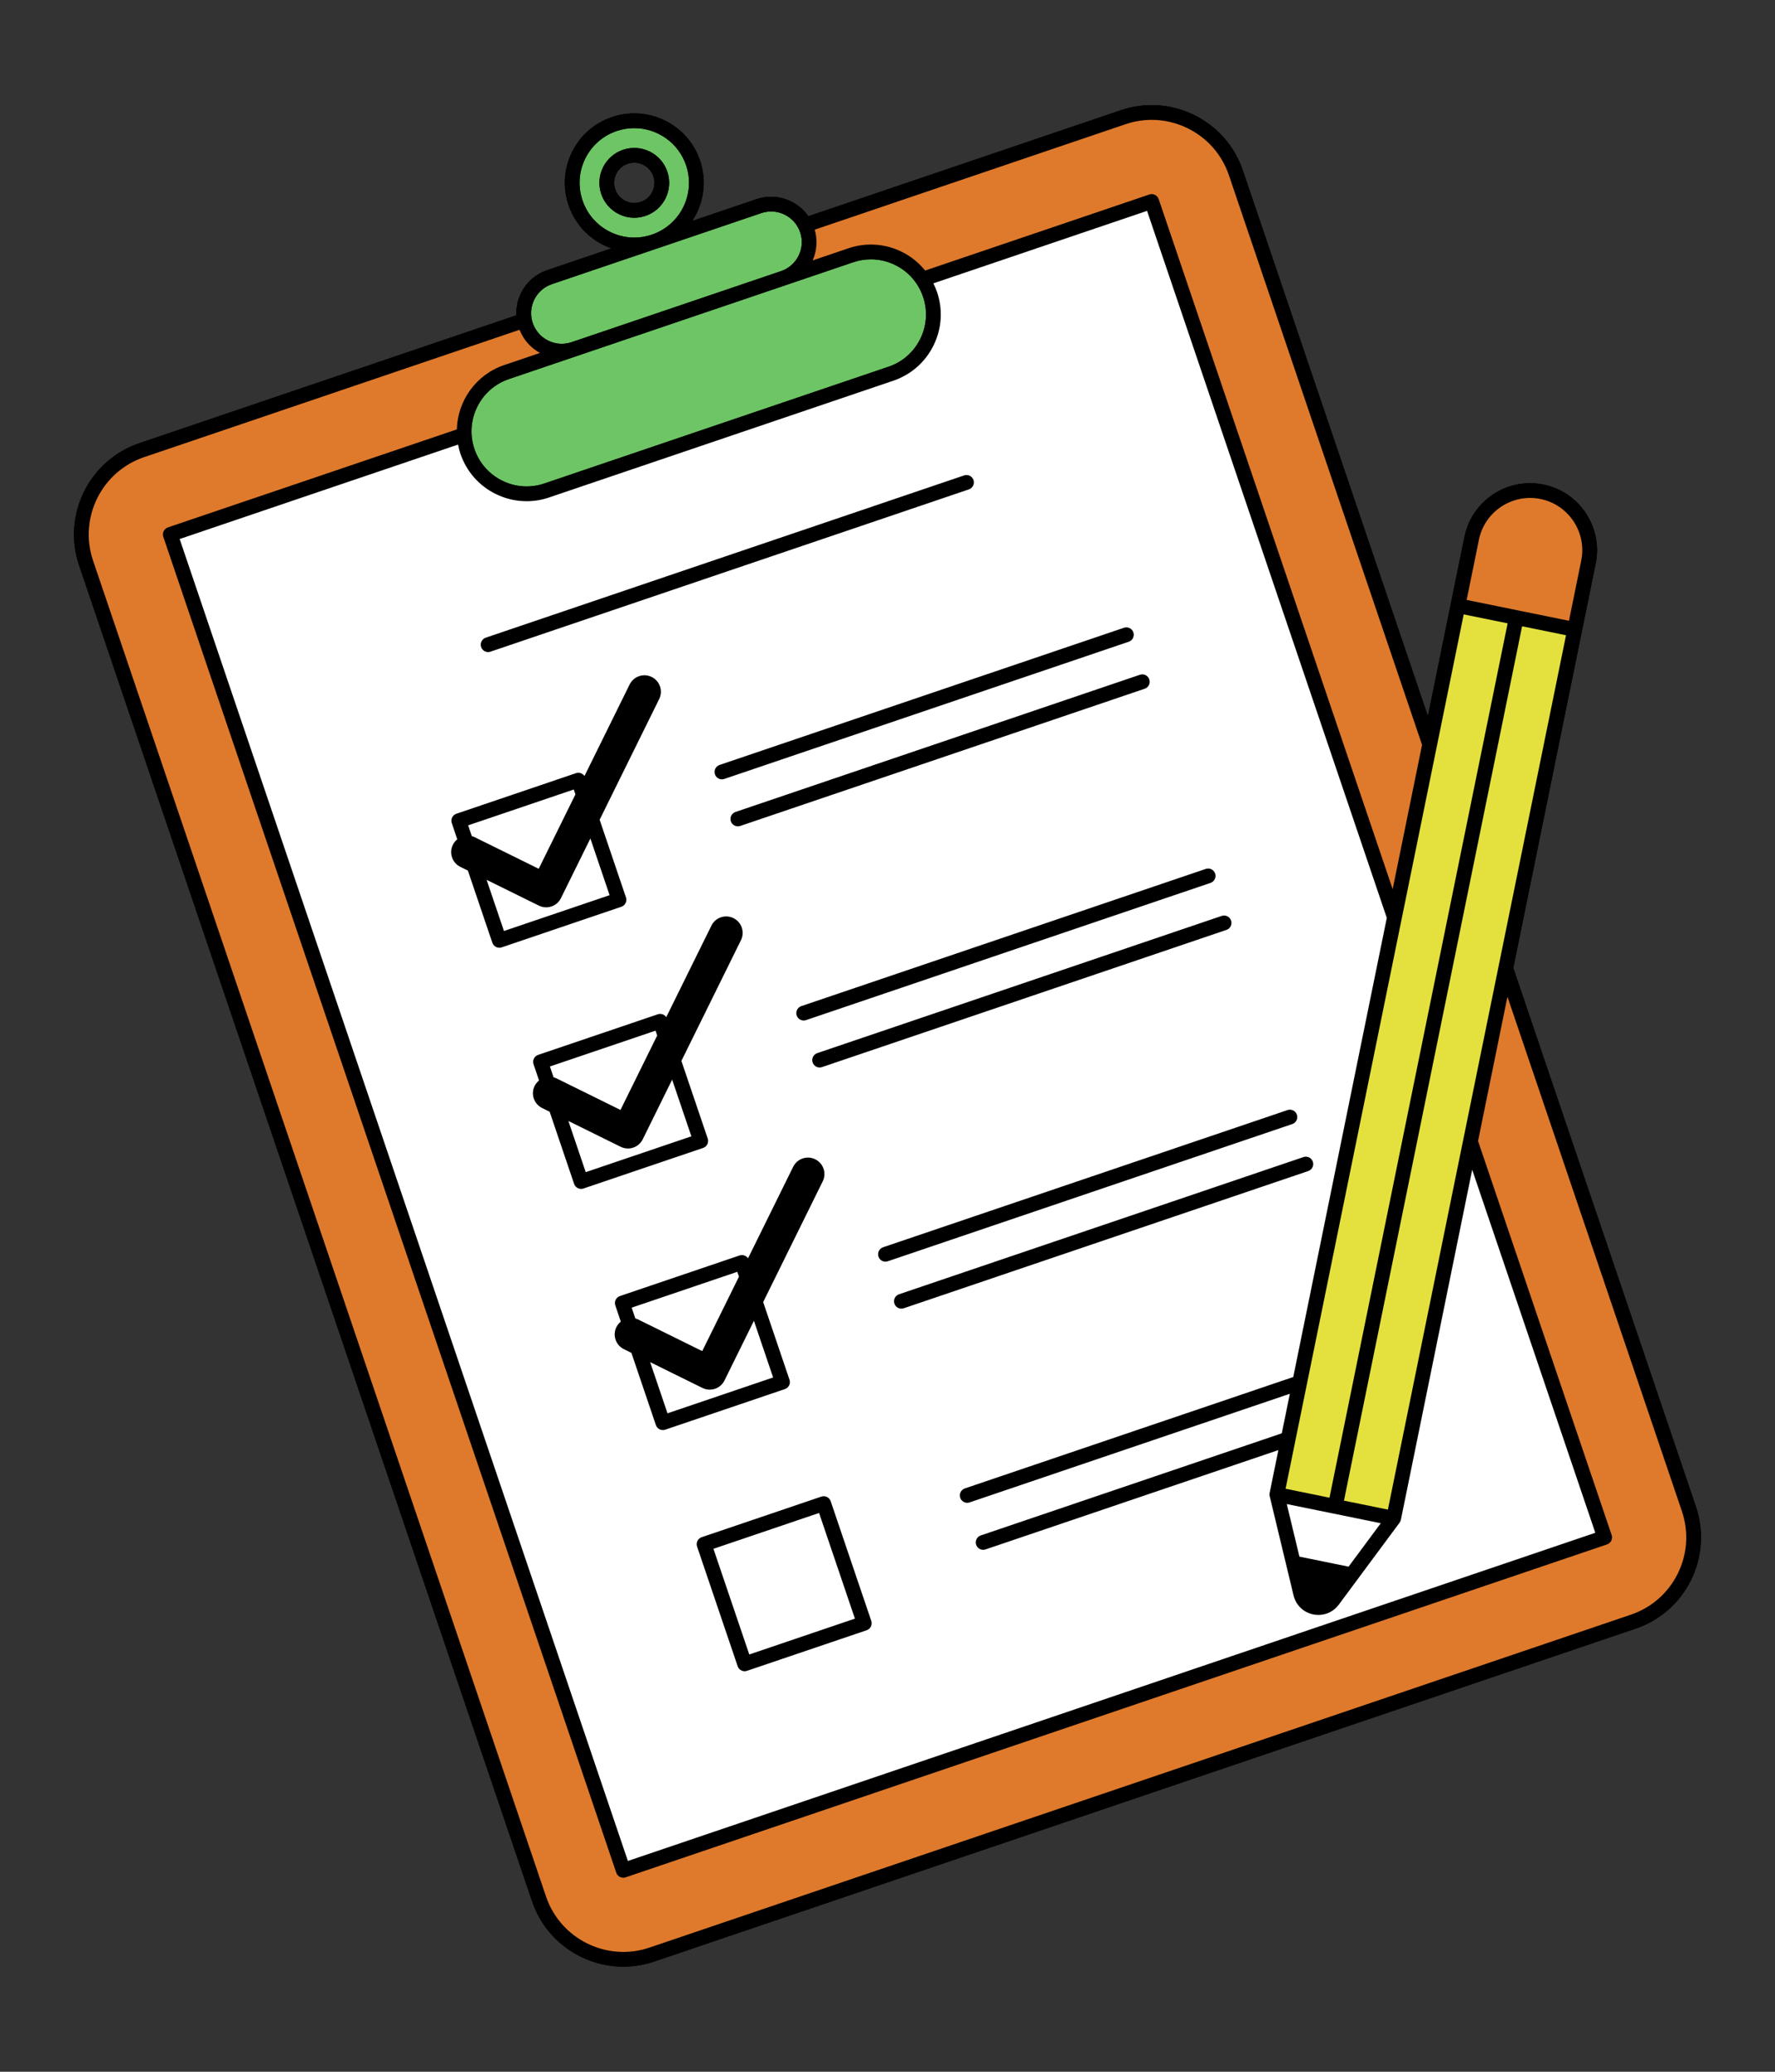 <?xml version="1.0" encoding="UTF-8" standalone="no"?>
<svg xmlns="http://www.w3.org/2000/svg" xmlns:xlink="http://www.w3.org/1999/xlink" xmlns:serif="http://www.serif.com/" width="100%" height="100%" viewBox="0 0 600 700" version="1.1" xml:space="preserve" style="fill-rule:evenodd;clip-rule:evenodd;stroke-linejoin:round;stroke-miterlimit:2;">
  <rect x="0" y="0" width="600" height="700" fill="#333333" stroke="none"/>
  <rect id="Artboard1" x="0" y="0" width="600" height="700" style="fill:none;"></rect>
  <g>
    <path d="M573.258,509.002l-61.718,-181.941l23.21,-113.873l4.644,-22.783c2.49,-12.227 -5.435,-24.205 -17.666,-26.699c-12.228,-2.487 -24.214,5.43 -26.704,17.662l-4.644,22.779l-7.709,37.815l-62.535,-184.344c-2.793,-8.232 -8.625,-14.889 -16.425,-18.738c-7.8,-3.848 -16.629,-4.427 -24.864,-1.634l-105.596,35.805c-3.808,-5.465 -10.904,-8.016 -17.519,-5.771l-21.723,7.364c3.826,-5.839 5.045,-13.302 2.634,-20.41c-4.159,-12.262 -17.519,-18.854 -29.784,-14.691c-5.938,2.009 -10.737,6.218 -13.511,11.842c-2.774,5.623 -3.19,11.989 -1.173,17.931c2.407,7.103 7.909,12.288 14.491,14.6l-21.708,7.361c-3.883,1.317 -7.021,4.065 -8.833,7.743c-1.17,2.366 -1.692,4.932 -1.567,7.498l-127.452,43.215c-17.004,5.764 -26.143,24.285 -20.379,41.282l153.122,451.384c4.594,13.545 17.291,22.098 30.862,22.098c3.459,-0 6.975,-0.557 10.431,-1.726l331.74,-112.484c8.235,-2.793 14.892,-8.625 18.741,-16.424c3.849,-7.797 4.428,-16.626 1.635,-24.861Zm-352.756,-444.216c-0.802,1.627 -2.195,2.846 -3.913,3.428c-1.718,0.583 -3.562,0.462 -5.189,-0.34c-1.623,-0.806 -2.842,-2.195 -3.425,-3.917c-0.583,-1.722 -0.465,-3.565 0.337,-5.193c0.802,-1.627 2.187,-2.846 3.909,-3.425c0.719,-0.246 1.454,-0.363 2.176,-0.363c2.835,0 5.488,1.786 6.446,4.617c0.586,1.718 0.465,3.561 -0.341,5.193Z" style="fill-rule:nonzero;"></path>
    <path d="M160.366,151.701c-3.3,-9.73 1.93,-20.33 11.664,-23.627l116.355,-39.453c1.964,-0.667 3.989,-1 6.002,-1c2.823,0 5.628,0.648 8.232,1.934c4.462,2.203 7.803,6.01 9.4,10.726c1.597,4.711 1.264,9.764 -0.938,14.226c-2.203,4.465 -6.01,7.803 -10.726,9.4l-116.355,39.454c-4.715,1.593 -9.768,1.264 -14.233,-0.938c-4.462,-2.203 -7.804,-6.01 -9.401,-10.722Zm24.94,-36.604c2.482,1.222 5.291,1.404 7.909,0.519l70.775,-23.998c2.619,-0.886 4.738,-2.744 5.961,-5.223c1.226,-2.479 1.411,-5.291 0.522,-7.909c-1.461,-4.307 -5.499,-7.028 -9.817,-7.028c-1.102,-0 -2.218,0.174 -3.319,0.548l-35.287,11.967c-0.034,0.011 -0.068,0.027 -0.102,0.038c-0.042,0.015 -0.087,0.026 -0.129,0.038l-35.257,11.955c-2.619,0.889 -4.734,2.744 -5.96,5.223c-1.223,2.482 -1.408,5.291 -0.523,7.909c0.894,2.619 2.748,4.735 5.227,5.961Zm35.037,-35.813c-4.678,1.586 -9.688,1.257 -14.116,-0.931c-4.428,-2.184 -7.74,-5.964 -9.325,-10.642c-1.586,-4.678 -1.257,-9.692 0.923,-14.12c2.184,-4.428 5.961,-7.736 10.638,-9.325c1.965,-0.662 3.959,-0.98 5.923,-0.98c7.709,-0 14.919,4.859 17.53,12.553c3.274,9.654 -1.919,20.171 -11.573,23.445Zm-2.153,-6.339c2.986,-1.01 5.396,-3.126 6.789,-5.949c1.397,-2.827 1.605,-6.025 0.594,-9.007c-2.089,-6.158 -8.795,-9.466 -14.956,-7.38c-2.982,1.014 -5.389,3.126 -6.782,5.949c-1.389,2.823 -1.601,6.021 -0.587,9.003c1.011,2.983 3.122,5.393 5.942,6.786c1.65,0.814 3.425,1.226 5.211,1.226c1.272,0 2.547,-0.208 3.789,-0.628Z" style="fill:#6ec565;fill-rule:nonzero;"></path>
    <path d="M573.258,509.002l-61.718,-181.941l23.21,-113.873l4.644,-22.783c2.49,-12.227 -5.435,-24.205 -17.666,-26.699c-12.228,-2.487 -24.214,5.43 -26.704,17.662l-4.644,22.779l-7.709,37.815l-62.535,-184.344c-2.793,-8.232 -8.625,-14.889 -16.425,-18.738c-7.8,-3.848 -16.629,-4.427 -24.864,-1.634l-105.596,35.805c-3.808,-5.465 -10.904,-8.016 -17.519,-5.771l-21.723,7.364c3.826,-5.839 5.045,-13.302 2.634,-20.41c-4.159,-12.262 -17.519,-18.854 -29.784,-14.691c-5.938,2.009 -10.737,6.218 -13.511,11.842c-2.774,5.623 -3.19,11.989 -1.173,17.931c2.407,7.103 7.909,12.288 14.491,14.6l-21.708,7.361c-3.883,1.317 -7.021,4.065 -8.833,7.743c-1.17,2.366 -1.692,4.932 -1.567,7.498l-127.452,43.215c-17.004,5.764 -26.143,24.285 -20.379,41.282l153.122,451.384c4.594,13.545 17.291,22.098 30.862,22.098c3.459,-0 6.975,-0.557 10.431,-1.726l331.74,-112.484c8.235,-2.793 14.892,-8.625 18.741,-16.424c3.849,-7.797 4.428,-16.626 1.635,-24.861Zm-388.683,131.792l-153.118,-451.38c-4.882,-14.393 2.858,-30.072 17.25,-34.954l126.918,-43.034c1.317,3.353 3.724,6.089 6.884,7.823l-12.084,4.098c-9.613,3.259 -15.736,12.137 -16.005,21.735l-97.659,33.114c-0.625,0.216 -1.143,0.667 -1.435,1.261c-0.295,0.594 -0.34,1.279 -0.128,1.907l153.122,451.384c0.211,0.625 0.662,1.143 1.256,1.435c0.348,0.17 0.727,0.257 1.105,0.257c0.273,0 0.541,-0.045 0.802,-0.132l331.741,-112.488c1.309,-0.443 2.005,-1.858 1.563,-3.164l-45.161,-133.136l9.934,-48.748l58.971,173.835c2.365,6.974 1.873,14.449 -1.385,21.049c-3.259,6.6 -8.894,11.539 -15.869,13.904l-331.74,112.484c-14.396,4.882 -30.08,-2.861 -34.962,-17.25Zm-3.973,-539.567c1.226,-2.479 3.341,-4.334 5.96,-5.223l35.257,-11.955c0.042,-0.012 0.087,-0.023 0.129,-0.038c0.034,-0.011 0.068,-0.027 0.102,-0.038l35.287,-11.967c1.097,-0.37 2.217,-0.548 3.319,-0.548c4.318,-0 8.352,2.721 9.817,7.028c0.889,2.618 0.704,5.427 -0.522,7.909c-1.223,2.483 -3.342,4.337 -5.961,5.223l-70.775,23.998c-2.618,0.885 -5.427,0.703 -7.909,-0.519c-2.479,-1.226 -4.333,-3.342 -5.227,-5.961c-0.885,-2.618 -0.7,-5.427 0.523,-7.909Zm25.625,-22.874c-4.424,-2.184 -7.736,-5.964 -9.325,-10.642c-1.586,-4.678 -1.257,-9.692 0.927,-14.12c2.183,-4.428 5.96,-7.736 10.638,-9.325c1.961,-0.662 3.959,-0.98 5.923,-0.98c7.705,-0 14.919,4.859 17.526,12.553c3.274,9.654 -1.915,20.171 -11.573,23.445c-4.678,1.586 -9.688,1.257 -14.116,-0.931Zm183.103,-37.853c4.17,0 8.322,0.958 12.171,2.861c6.604,3.259 11.542,8.89 13.908,15.861l65.283,192.451l-9.934,48.749l-79.09,-233.15c-0.442,-1.302 -1.858,-2.002 -3.167,-1.559l-75.778,25.693c-2.119,-2.623 -4.78,-4.791 -7.898,-6.328c-5.658,-2.793 -12.065,-3.213 -18.045,-1.188l-12.084,4.099c1.454,-3.297 1.7,-6.934 0.708,-10.397l105.047,-35.62c2.903,-0.98 5.896,-1.472 8.879,-1.472Zm131.402,128.099c9.537,1.941 15.714,11.278 13.768,20.811l-4.144,20.334l-17.291,-3.523l-0.004,-0l-17.288,-3.523l4.144,-20.335c1.942,-9.529 11.282,-15.702 20.815,-13.764Zm-348.702,-40.529l116.355,-39.453c1.964,-0.666 3.989,-0.996 6.002,-0.996c2.823,0 5.628,0.648 8.232,1.934c4.462,2.203 7.803,6.01 9.4,10.726c1.597,4.708 1.264,9.764 -0.938,14.226c-2.203,4.462 -6.01,7.8 -10.726,9.397l-116.355,39.457c-4.715,1.593 -9.768,1.264 -14.233,-0.938c-4.462,-2.203 -7.804,-6.01 -9.401,-10.726c-3.3,-9.726 1.93,-20.326 11.664,-23.627Zm-16.395,25.232c2.029,5.976 6.264,10.805 11.921,13.598c3.301,1.627 6.858,2.448 10.434,2.448c2.555,0 5.121,-0.416 7.611,-1.264l116.359,-39.45c5.976,-2.028 10.805,-6.259 13.598,-11.917c2.793,-5.658 3.217,-12.065 1.188,-18.041c-0.348,-1.018 -0.779,-1.991 -1.249,-2.941l72.243,-24.493l81.038,238.891l-31.62,155.131l-111.007,37.637c-1.306,0.443 -2.006,1.862 -1.563,3.168c0.352,1.037 1.324,1.695 2.365,1.695c0.265,0 0.534,-0.045 0.799,-0.136l108.252,-36.706l-2.725,13.363l-101.743,34.5c-1.306,0.443 -2.006,1.858 -1.563,3.164c0.352,1.041 1.325,1.695 2.365,1.695c0.265,0 0.538,-0.041 0.803,-0.132l98.984,-33.561l-2.959,14.51c-0.031,0.143 -0.038,0.291 -0.042,0.439c-0,0.003 -0.004,0.011 -0.004,0.015c-0.004,0.208 0.023,0.412 0.068,0.609c0.004,0.004 0,0.008 0.004,0.011l8.061,33.509c0.791,3.292 3.342,5.752 6.657,6.429c0.59,0.118 1.181,0.178 1.764,0.178c2.69,0 5.226,-1.256 6.88,-3.489l20.539,-27.684l-0,-0.004c0.212,-0.291 0.37,-0.62 0.442,-0.976l24.108,-118.274l41.611,122.668l-327.014,110.883l-151.509,-446.654l94.109,-31.911c0.205,1.037 0.451,2.066 0.795,3.092Zm311.107,361.362l-10.884,14.672l-16.618,-3.387l-4.273,-17.761l31.775,6.476Zm2.403,-4.606l-14.858,-3.028c0.012,-0.045 0.027,-0.087 0.038,-0.132l60.185,-295.288l14.851,3.024l-60.216,295.424Zm25.629,-302.467l14.847,3.024l-60.189,295.287c-0.008,0.046 -0.004,0.091 -0.012,0.137l-14.858,-3.028l60.212,-295.42Zm-269.795,-140.595c1.397,-2.827 1.605,-6.025 0.594,-9.007c-2.089,-6.158 -8.795,-9.466 -14.956,-7.38c-2.982,1.014 -5.389,3.126 -6.782,5.949c-1.389,2.823 -1.601,6.021 -0.587,9.003c1.011,2.983 3.122,5.393 5.942,6.786c1.65,0.814 3.425,1.226 5.211,1.226c1.272,0 2.551,-0.208 3.792,-0.628c2.983,-1.01 5.39,-3.126 6.786,-5.949Zm-4.477,-2.21c-0.802,1.627 -2.195,2.846 -3.913,3.428c-1.718,0.583 -3.562,0.462 -5.189,-0.34c-1.623,-0.806 -2.842,-2.195 -3.425,-3.917c-0.583,-1.722 -0.465,-3.565 0.337,-5.193c0.802,-1.627 2.187,-2.846 3.909,-3.425c0.719,-0.246 1.454,-0.363 2.176,-0.363c2.835,0 5.488,1.786 6.446,4.617c0.586,1.718 0.465,3.561 -0.341,5.193Zm-65.93,218.798c-0.606,0.492 -1.124,1.105 -1.491,1.851c-1.363,2.755 -0.231,6.097 2.528,7.455l2.547,1.257l8.269,24.384c0.216,0.624 0.666,1.142 1.26,1.434c0.348,0.17 0.727,0.257 1.105,0.257c0.273,0 0.541,-0.045 0.802,-0.132l40.438,-13.712c0.625,-0.212 1.143,-0.666 1.434,-1.26c0.296,-0.594 0.341,-1.279 0.129,-1.903l-8.901,-26.239l20.13,-40.789c1.362,-2.755 0.231,-6.093 -2.528,-7.456c-2.755,-1.358 -6.097,-0.227 -7.456,2.528l-15.267,30.935c-0.616,-0.904 -1.771,-1.336 -2.861,-0.965l-40.434,13.711c-1.305,0.443 -2.005,1.859 -1.563,3.164l1.859,5.48Zm51.488,18.874l-35.707,12.106l-5.866,-17.291l17.674,8.719c1.324,0.655 2.853,0.753 4.25,0.28c1.4,-0.473 2.551,-1.483 3.205,-2.808l9.95,-20.156l6.494,19.15Zm-12.11,-35.704l0.56,1.647l-12.413,25.144l-21.565,-10.638c-0.34,-0.171 -0.692,-0.299 -1.052,-0.394l-1.237,-3.648l35.707,-12.111Zm49.282,-8.295l136.712,-46.357c1.306,-0.447 2.721,0.257 3.164,1.563c0.443,1.306 -0.257,2.721 -1.563,3.164l-136.712,46.357c-0.265,0.09 -0.534,0.136 -0.799,0.136c-1.041,-0 -2.013,-0.659 -2.365,-1.699c-0.443,-1.302 0.257,-2.721 1.563,-3.164Zm5.385,15.883l136.712,-46.356c1.306,-0.443 2.725,0.253 3.168,1.563c0.443,1.305 -0.257,2.721 -1.563,3.164l-136.712,46.356c-0.269,0.091 -0.538,0.133 -0.803,0.133c-1.04,-0 -2.013,-0.655 -2.365,-1.696c-0.443,-1.305 0.258,-2.721 1.563,-3.164Zm-9.51,112.261c0.291,-0.594 0.336,-1.279 0.125,-1.908l-8.902,-26.238l20.134,-40.786c1.362,-2.755 0.227,-6.096 -2.528,-7.455c-2.759,-1.359 -6.097,-0.227 -7.456,2.528l-15.27,30.931c-0.613,-0.905 -1.771,-1.332 -2.857,-0.969l-40.438,13.711c-1.306,0.443 -2.006,1.862 -1.563,3.168l1.862,5.48c-0.609,0.492 -1.128,1.105 -1.495,1.851c-1.362,2.755 -0.227,6.097 2.528,7.455l2.551,1.257l8.269,24.383c0.212,0.625 0.666,1.143 1.26,1.435c0.348,0.17 0.723,0.257 1.105,0.257c0.269,0 0.542,-0.045 0.799,-0.132l40.438,-13.712c0.628,-0.212 1.142,-0.662 1.438,-1.256Zm-17.515,-38.368l0.556,1.647l-12.413,25.144l-21.561,-10.635c-0.344,-0.17 -0.696,-0.302 -1.052,-0.393l-1.237,-3.652l35.707,-12.111Zm-23.597,47.81l-5.866,-17.291l17.674,8.719c1.325,0.651 2.854,0.753 4.254,0.28c1.396,-0.477 2.551,-1.487 3.202,-2.808l9.949,-20.156l6.494,19.146l-35.707,12.11Zm72.875,-56.105l136.712,-46.357c1.306,-0.443 2.725,0.257 3.168,1.563c0.443,1.306 -0.257,2.721 -1.563,3.164l-136.712,46.356c-0.265,0.091 -0.538,0.137 -0.802,0.137c-1.041,-0 -2.014,-0.655 -2.366,-1.696c-0.443,-1.305 0.258,-2.725 1.563,-3.167Zm5.389,15.883l136.713,-46.356c1.305,-0.439 2.721,0.257 3.163,1.563c0.443,1.305 -0.253,2.721 -1.559,3.163l-136.716,46.357c-0.265,0.091 -0.533,0.133 -0.798,0.133c-1.041,-0 -2.014,-0.655 -2.366,-1.696c-0.442,-1.306 0.258,-2.721 1.563,-3.164Zm-9.385,110.353l-8.901,-26.238l20.129,-40.786c1.363,-2.755 0.231,-6.097 -2.528,-7.455c-2.755,-1.363 -6.097,-0.227 -7.455,2.528l-15.267,30.931c-0.617,-0.905 -1.771,-1.336 -2.861,-0.969l-40.434,13.711c-1.306,0.443 -2.006,1.858 -1.563,3.168l1.858,5.48c-0.605,0.492 -1.124,1.105 -1.491,1.851c-1.362,2.755 -0.231,6.096 2.528,7.455l2.547,1.257l8.269,24.383c0.352,1.037 1.325,1.696 2.366,1.696c0.265,-0 0.533,-0.046 0.802,-0.137l40.434,-13.711c1.309,-0.439 2.01,-1.858 1.567,-3.164Zm-17.644,-36.456l0.56,1.642l-12.413,25.145l-21.564,-10.635c-0.341,-0.17 -0.693,-0.303 -1.052,-0.393l-1.238,-3.652l35.707,-12.107Zm-23.596,47.806l-5.866,-17.291l17.673,8.719c1.325,0.655 2.854,0.753 4.25,0.28c1.401,-0.473 2.551,-1.483 3.206,-2.808l9.949,-20.153l6.495,19.146l-35.707,12.107Zm72.878,-56.106l136.713,-46.356c1.305,-0.435 2.724,0.257 3.163,1.563c0.443,1.305 -0.257,2.725 -1.563,3.167l-136.712,46.353c-0.265,0.091 -0.533,0.137 -0.802,0.137c-1.037,-0 -2.01,-0.655 -2.362,-1.696c-0.442,-1.306 0.258,-2.725 1.563,-3.168Zm5.386,15.884l136.712,-46.357c1.309,-0.446 2.725,0.254 3.168,1.56c0.442,1.309 -0.258,2.725 -1.563,3.167l-136.713,46.357c-0.265,0.091 -0.537,0.132 -0.802,0.132c-1.041,0 -2.01,-0.654 -2.365,-1.695c-0.443,-1.302 0.257,-2.721 1.563,-3.164Zm-23.101,69.927c-0.443,-1.306 -1.858,-2.002 -3.164,-1.559l-40.438,13.711c-0.624,0.212 -1.142,0.662 -1.438,1.256c-0.291,0.595 -0.336,1.28 -0.125,1.908l13.716,40.426c0.352,1.037 1.324,1.696 2.365,1.696c0.265,-0 0.534,-0.046 0.798,-0.137l40.438,-13.707c0.628,-0.216 1.143,-0.666 1.438,-1.26c0.292,-0.595 0.337,-1.28 0.125,-1.908l-13.715,-40.426Zm-27.521,51.776l-12.114,-35.7l35.71,-12.106l12.111,35.695l-35.707,12.111Zm-90.639,-340.384c-0.443,-1.306 0.257,-2.725 1.563,-3.168l161.701,-54.826c1.306,-0.443 2.721,0.257 3.164,1.559c0.443,1.306 -0.257,2.725 -1.563,3.168l-161.698,54.826c-0.265,0.091 -0.537,0.136 -0.802,0.136c-1.041,0 -2.014,-0.658 -2.365,-1.695Z" style="fill-rule:nonzero;"></path>
    <path d="M214.761,445.475l-1.238,-3.648l35.707,-12.111l0.56,1.646l-12.413,25.145l-21.564,-10.639c-0.341,-0.166 -0.693,-0.299 -1.052,-0.393Zm-154.03,-263.354l94.109,-31.911c0.205,1.037 0.451,2.066 0.795,3.092c2.029,5.976 6.264,10.805 11.921,13.598c3.301,1.627 6.858,2.448 10.434,2.448c2.555,0 5.121,-0.416 7.611,-1.264l116.359,-39.45c5.976,-2.028 10.805,-6.259 13.598,-11.917c2.793,-5.658 3.217,-12.065 1.188,-18.041c-0.348,-1.018 -0.779,-1.991 -1.249,-2.941l72.243,-24.493l81.038,238.891l-31.62,155.131l-111.007,37.637c-1.306,0.443 -2.006,1.862 -1.563,3.168c0.352,1.037 1.324,1.695 2.365,1.695c0.265,0 0.534,-0.045 0.799,-0.136l108.252,-36.706l-2.725,13.363l-101.743,34.5c-1.306,0.443 -2.006,1.858 -1.563,3.164c0.352,1.041 1.325,1.695 2.365,1.695c0.265,0 0.538,-0.041 0.803,-0.132l98.984,-33.561l-2.959,14.51c-0.031,0.143 -0.038,0.291 -0.042,0.439c-0,0.003 -0.004,0.011 -0.004,0.015c-0.004,0.208 0.023,0.412 0.068,0.609c0.004,0.004 0,0.008 0.004,0.011l8.061,33.509c0.791,3.292 3.342,5.752 6.657,6.429c0.59,0.118 1.181,0.178 1.764,0.178c2.69,0 5.226,-1.256 6.88,-3.489l20.539,-27.684l-0,-0.004c0.212,-0.291 0.37,-0.62 0.442,-0.976l24.108,-118.274l41.611,122.668l-327.014,110.883l-151.509,-446.654Zm136.5,219.45l40.438,-13.708c0.628,-0.216 1.142,-0.666 1.438,-1.26c0.291,-0.594 0.336,-1.279 0.125,-1.908l-8.902,-26.238l20.134,-40.786c1.362,-2.755 0.227,-6.096 -2.528,-7.455c-2.759,-1.359 -6.097,-0.227 -7.456,2.528l-15.27,30.931c-0.613,-0.905 -1.771,-1.332 -2.857,-0.969l-40.438,13.711c-1.306,0.443 -2.006,1.862 -1.563,3.168l1.862,5.48c-0.609,0.492 -1.128,1.105 -1.495,1.851c-1.362,2.755 -0.227,6.097 2.528,7.455l2.551,1.257l8.269,24.383c0.212,0.625 0.666,1.143 1.26,1.435c0.348,0.17 0.723,0.257 1.105,0.257c0.269,0 0.542,-0.042 0.799,-0.132Zm27.642,81.484l40.438,-13.711c1.305,-0.443 2.006,-1.858 1.563,-3.164l-8.901,-26.238l20.129,-40.79c1.363,-2.755 0.231,-6.093 -2.528,-7.455c-2.755,-1.359 -6.097,-0.227 -7.455,2.528l-15.267,30.935c-0.617,-0.909 -1.771,-1.336 -2.861,-0.969l-40.434,13.711c-1.306,0.443 -2.006,1.858 -1.563,3.164l1.858,5.484c-0.605,0.488 -1.124,1.105 -1.491,1.847c-1.362,2.758 -0.231,6.096 2.528,7.455l2.547,1.257l8.269,24.383c0.352,1.037 1.325,1.696 2.366,1.696c0.265,-0 0.537,-0.046 0.802,-0.133Zm69.639,64.602l-13.715,-40.426c-0.443,-1.306 -1.858,-2.002 -3.164,-1.559l-40.438,13.711c-0.624,0.212 -1.142,0.662 -1.438,1.256c-0.291,0.595 -0.336,1.28 -0.125,1.908l13.716,40.426c0.352,1.037 1.324,1.696 2.365,1.696c0.265,-0 0.534,-0.046 0.798,-0.137l40.438,-13.707c0.628,-0.216 1.143,-0.666 1.438,-1.26c0.292,-0.595 0.337,-1.28 0.125,-1.908Zm146.098,-156.71l-136.712,46.357c-1.306,0.443 -2.006,1.862 -1.563,3.168c0.355,1.037 1.324,1.695 2.365,1.695c0.265,0 0.537,-0.045 0.802,-0.136l136.713,-46.357c1.305,-0.442 2.005,-1.858 1.563,-3.164c-0.443,-1.305 -1.862,-2.005 -3.168,-1.563Zm-5.385,-15.883l-136.713,46.356c-1.305,0.443 -2.005,1.862 -1.563,3.168c0.352,1.037 1.325,1.696 2.362,1.696c0.269,-0 0.537,-0.046 0.802,-0.137l136.712,-46.353c1.306,-0.442 2.006,-1.862 1.563,-3.167c-0.442,-1.302 -1.858,-1.998 -3.163,-1.563Zm-22.253,-65.597l-136.713,46.356c-1.305,0.443 -2.005,1.858 -1.563,3.164c0.352,1.041 1.325,1.696 2.366,1.696c0.265,-0 0.533,-0.042 0.798,-0.133l136.716,-46.357c1.306,-0.442 2.002,-1.858 1.559,-3.163c-0.442,-1.306 -1.858,-2.002 -3.163,-1.563Zm-5.39,-15.88l-136.712,46.356c-1.305,0.443 -2.006,1.859 -1.563,3.164c0.352,1.041 1.325,1.696 2.366,1.696c0.264,-0 0.537,-0.042 0.802,-0.133l136.712,-46.356c1.306,-0.443 2.006,-1.862 1.563,-3.168c-0.443,-1.306 -1.862,-2.006 -3.168,-1.559Zm-22.253,-65.601l-136.712,46.356c-1.305,0.443 -2.006,1.859 -1.563,3.164c0.352,1.041 1.325,1.696 2.365,1.696c0.265,-0 0.534,-0.042 0.803,-0.133l136.712,-46.356c1.306,-0.443 2.006,-1.859 1.563,-3.164c-0.443,-1.306 -1.862,-2.006 -3.168,-1.563Zm-5.385,-15.884l-136.712,46.357c-1.306,0.443 -2.006,1.862 -1.563,3.167c0.352,1.037 1.324,1.696 2.365,1.696c0.265,-0 0.534,-0.046 0.799,-0.136l136.712,-46.357c1.306,-0.443 2.006,-1.858 1.563,-3.164c-0.443,-1.306 -1.858,-2.006 -3.164,-1.563Zm-217.307,6.521c0.351,1.037 1.324,1.695 2.365,1.695c0.265,0 0.537,-0.045 0.802,-0.136l161.698,-54.826c1.306,-0.443 2.006,-1.862 1.563,-3.168c-0.443,-1.302 -1.858,-2.002 -3.164,-1.559l-161.701,54.826c-1.306,0.443 -2.006,1.862 -1.563,3.168Zm-9.924,59.481l1.859,5.484c-0.606,0.488 -1.124,1.105 -1.491,1.847c-1.363,2.759 -0.231,6.097 2.528,7.455l2.547,1.257l8.269,24.384c0.216,0.624 0.666,1.142 1.26,1.438c0.348,0.17 0.727,0.253 1.105,0.253c0.273,0 0.541,-0.041 0.802,-0.132l40.438,-13.712c0.625,-0.212 1.143,-0.666 1.434,-1.256c0.296,-0.594 0.341,-1.279 0.129,-1.907l-8.901,-26.239l20.13,-40.785c1.362,-2.759 0.231,-6.097 -2.528,-7.456c-2.755,-1.362 -6.097,-0.227 -7.456,2.528l-15.267,30.931c-0.616,-0.904 -1.771,-1.336 -2.861,-0.965l-40.434,13.711c-1.305,0.439 -2.005,1.859 -1.563,3.164Zm35.461,86.284l21.565,10.638l12.409,-25.144l-0.556,-1.647l-35.707,12.107l1.237,3.652c0.356,0.095 0.712,0.227 1.052,0.394Zm52.988,158.919l12.114,35.7l35.707,-12.111l-12.111,-35.699l-35.71,12.11Zm-54.751,-217.035c-1.397,0.473 -2.926,0.375 -4.25,-0.28l-17.674,-8.719l5.866,17.291l35.707,-12.106l-6.494,-19.15l-9.95,20.156c-0.651,1.325 -1.805,2.335 -3.205,2.808Zm-25.879,-23.365l21.565,10.638l12.413,-25.144l-0.56,-1.647l-35.707,12.111l1.241,3.648c0.356,0.095 0.708,0.223 1.048,0.394Zm56.727,102.038c-0.655,1.325 -1.806,2.335 -3.206,2.808c-1.396,0.473 -2.925,0.375 -4.25,-0.28l-17.674,-8.719l5.863,17.291l35.71,-12.107l-6.498,-19.149l-9.945,20.156Zm27.638,81.481c-0.651,1.325 -1.805,2.335 -3.202,2.808c-1.4,0.473 -2.929,0.375 -4.254,-0.28l-17.673,-8.719l5.866,17.291l35.707,-12.11l-6.495,-19.146l-9.949,20.156Zm210.961,62.91l10.884,-14.672l-31.775,-6.476l4.273,17.761l16.618,3.387Z" style="fill:#fff;fill-rule:nonzero;"></path>
    <path d="M469.145,510.058l-14.858,-3.028c0.012,-0.045 0.027,-0.087 0.038,-0.132l60.185,-295.288l14.851,3.024l-60.216,295.424Zm-34.583,-7.047l14.858,3.028c0.004,-0.046 0.004,-0.091 0.012,-0.137l60.189,-295.287l-14.847,-3.024l-60.212,295.42Z" style="fill:#e4e13e;fill-rule:nonzero;"></path>
    <path d="M551.277,545.56l-331.74,112.484c-14.396,4.882 -30.08,-2.861 -34.962,-17.25l-153.118,-451.38c-4.882,-14.393 2.858,-30.072 17.25,-34.954l126.918,-43.034c1.317,3.353 3.724,6.089 6.884,7.823l-12.084,4.098c-9.613,3.259 -15.736,12.137 -16.005,21.735l-97.659,33.114c-0.625,0.216 -1.143,0.667 -1.435,1.261c-0.295,0.594 -0.34,1.279 -0.128,1.907l153.122,451.384c0.211,0.625 0.662,1.143 1.256,1.435c0.348,0.17 0.727,0.257 1.105,0.257c0.273,0 0.541,-0.045 0.802,-0.132l331.741,-112.488c1.309,-0.443 2.005,-1.858 1.563,-3.164l-45.161,-133.136l9.934,-48.748l58.971,173.835c2.365,6.974 1.873,14.449 -1.385,21.049c-3.259,6.6 -8.894,11.539 -15.869,13.904Zm-276.581,-457.571l12.084,-4.099c5.98,-2.025 12.387,-1.605 18.045,1.188c3.115,1.537 5.775,3.709 7.898,6.332l75.778,-25.697c1.309,-0.439 2.725,0.257 3.167,1.563l79.09,233.146l9.934,-48.749l-65.283,-192.451c-2.362,-6.971 -7.304,-12.602 -13.905,-15.861c-3.852,-1.899 -8,-2.861 -12.174,-2.861c-2.983,0 -5.972,0.488 -8.879,1.472l-105.047,35.62c0.992,3.463 0.746,7.1 -0.708,10.397Zm225.221,94.374l-4.148,20.338l17.292,3.52c0.004,-0 0.004,0.004 0.004,0.004l17.291,3.523l4.144,-20.338c1.942,-9.529 -4.235,-18.866 -13.768,-20.811c-9.533,-1.938 -18.873,4.235 -20.815,13.764Z" style="fill:#df7a2c;fill-rule:nonzero;"></path>
  </g>
</svg>
